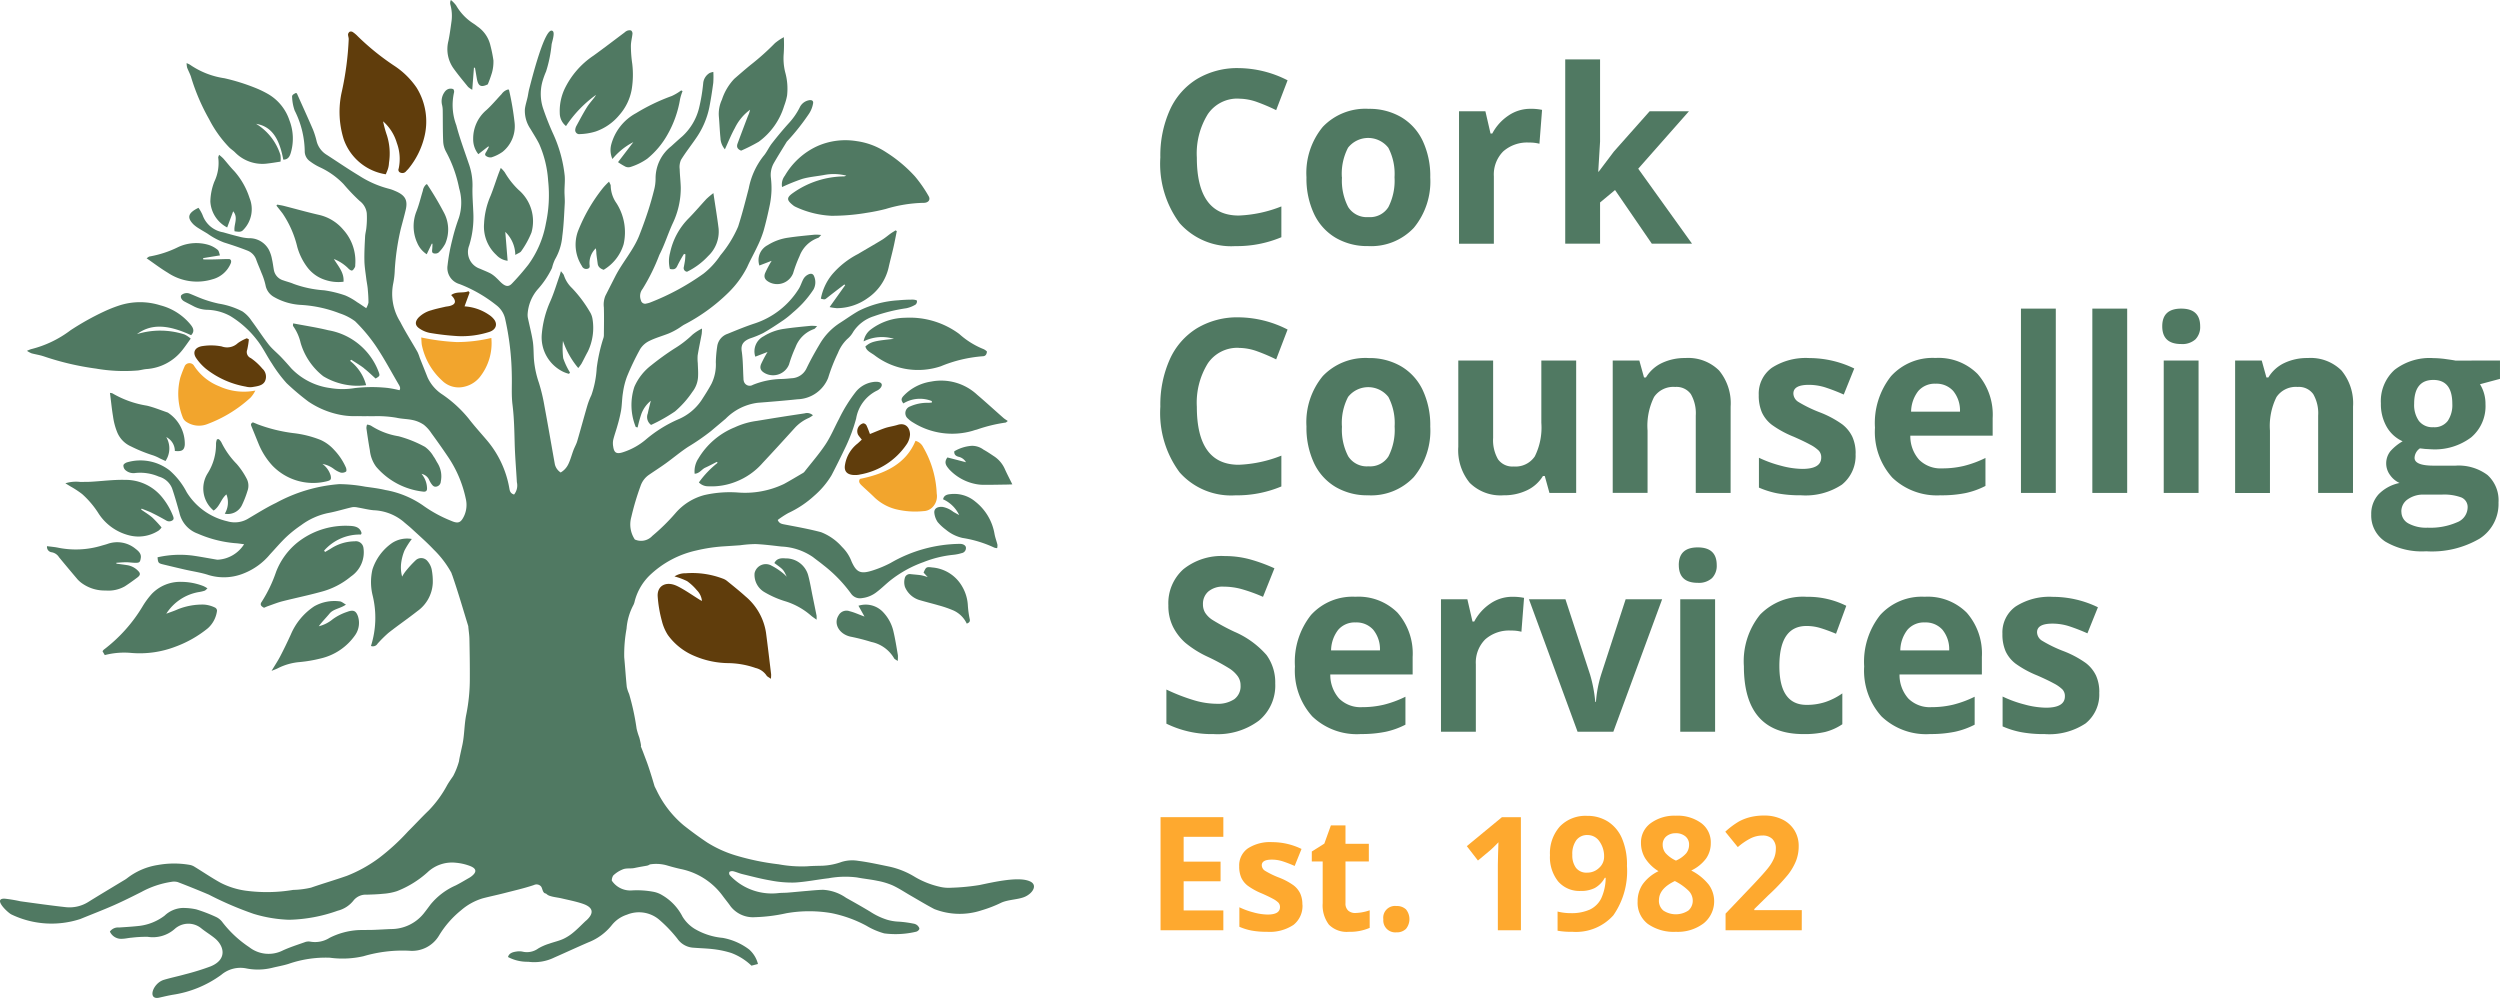 <?xml version="1.0" encoding="UTF-8"?>
<svg xmlns="http://www.w3.org/2000/svg" xmlns:xlink="http://www.w3.org/1999/xlink" width="233.001" height="93" viewBox="0 0 233.001 93">
  <defs>
    <clipPath id="clip-path">
      <rect id="Rectangle_3" data-name="Rectangle 3" width="233.001" height="93" fill="none"></rect>
    </clipPath>
  </defs>
  <g id="Vector_Smart_Object" data-name="Vector Smart Object" transform="matrix(1, 0, 0, 1, 0, 0)">
    <g id="Group_2" data-name="Group 2">
      <g id="Group_1" data-name="Group 1" clip-path="url(#clip-path)">
        <path id="Path_1" data-name="Path 1" d="M115.453,32.418a3.322,3.322,0,0,0-2.885,1.452,6.943,6.943,0,0,0-1.022,4.046q0,5.4,3.907,5.4a11.961,11.961,0,0,0,3.971-.85v2.871a10.682,10.682,0,0,1-4.279.828,6.411,6.411,0,0,1-5.2-2.136,9.272,9.272,0,0,1-1.8-6.133,10.332,10.332,0,0,1,.883-4.41,6.541,6.541,0,0,1,2.539-2.9,7.3,7.3,0,0,1,3.88-1.01,10.169,10.169,0,0,1,4.556,1.137l-1.065,2.782a17.325,17.325,0,0,0-1.756-.75,5.073,5.073,0,0,0-1.735-.32" fill="#507962"></path>
        <path id="Path_2" data-name="Path 2" d="M133.3,39.748a6.786,6.786,0,0,1-1.533,4.714,5.454,5.454,0,0,1-4.269,1.7,5.8,5.8,0,0,1-3.023-.778,5.111,5.111,0,0,1-2.012-2.235,7.749,7.749,0,0,1-.7-3.4,6.749,6.749,0,0,1,1.523-4.7,5.483,5.483,0,0,1,4.279-1.678,5.838,5.838,0,0,1,3.024.773,5.087,5.087,0,0,1,2.012,2.219,7.676,7.676,0,0,1,.7,3.389m-8.229,0a5.338,5.338,0,0,0,.58,2.771,2.051,2.051,0,0,0,1.89.938,2.019,2.019,0,0,0,1.868-.933,5.414,5.414,0,0,0,.57-2.777A5.255,5.255,0,0,0,129.4,37a2.389,2.389,0,0,0-3.758-.006,5.25,5.25,0,0,0-.575,2.754" fill="#507962"></path>
        <path id="Path_3" data-name="Path 3" d="M144.409,45.941l-.436-1.579h-.17a3.464,3.464,0,0,1-1.48,1.33,4.9,4.9,0,0,1-2.182.469A4.071,4.071,0,0,1,136.978,45a4.8,4.8,0,0,1-1.065-3.351V33.6h3.247v7.209a3.565,3.565,0,0,0,.458,2,1.641,1.641,0,0,0,1.458.668,2.166,2.166,0,0,0,1.97-.944,6.036,6.036,0,0,0,.607-3.13V33.6H146.9V45.941Z" fill="#507962"></path>
        <path id="Path_4" data-name="Path 4" d="M161.293,45.941h-3.247V38.732a3.564,3.564,0,0,0-.458-2,1.642,1.642,0,0,0-1.458-.668A2.165,2.165,0,0,0,154.16,37a6.032,6.032,0,0,0-.607,3.13v5.807h-3.247V33.6h2.48l.437,1.579h.181a3.474,3.474,0,0,1,1.5-1.352,4.94,4.94,0,0,1,2.166-.458,4.078,4.078,0,0,1,3.151,1.164,4.784,4.784,0,0,1,1.075,3.362Z" fill="#507962"></path>
        <path id="Path_5" data-name="Path 5" d="M172.939,42.276a3.449,3.449,0,0,1-1.272,2.892,6.117,6.117,0,0,1-3.806.993,11.54,11.54,0,0,1-2.214-.182,8.147,8.147,0,0,1-1.714-.535V42.662a11.049,11.049,0,0,0,2.039.74,7.989,7.989,0,0,0,2,.3q1.767,0,1.767-1.06a.9.9,0,0,0-.234-.646,3.4,3.4,0,0,0-.809-.563q-.575-.315-1.533-.734a9.521,9.521,0,0,1-2.017-1.1,3.082,3.082,0,0,1-.937-1.165,3.967,3.967,0,0,1-.293-1.617,2.968,2.968,0,0,1,1.23-2.545,5.826,5.826,0,0,1,3.487-.9,9.6,9.6,0,0,1,4.184.972l-.979,2.429a17.636,17.636,0,0,0-1.671-.651,5.079,5.079,0,0,0-1.586-.254q-1.437,0-1.437.806a.953.953,0,0,0,.463.784,12.405,12.405,0,0,0,2.028.983,9.334,9.334,0,0,1,2.044,1.093,3.211,3.211,0,0,1,.958,1.17,3.712,3.712,0,0,1,.309,1.579" fill="#507962"></path>
        <path id="Path_6" data-name="Path 6" d="M180.859,46.162a6.014,6.014,0,0,1-4.493-1.645,6.362,6.362,0,0,1-1.618-4.659,7.013,7.013,0,0,1,1.5-4.8,5.229,5.229,0,0,1,4.136-1.695,5.137,5.137,0,0,1,3.928,1.491,5.763,5.763,0,0,1,1.405,4.118v1.634h-7.675a3.309,3.309,0,0,0,.82,2.241,2.826,2.826,0,0,0,2.15.806,8.618,8.618,0,0,0,2.033-.232,9.917,9.917,0,0,0,2-.74V45.29a7.447,7.447,0,0,1-1.82.657,11.081,11.081,0,0,1-2.363.215m-.458-10.4a2.023,2.023,0,0,0-1.618.679,3.209,3.209,0,0,0-.671,1.926h4.556a2.872,2.872,0,0,0-.628-1.926,2.088,2.088,0,0,0-1.639-.679" fill="#507962"></path>
        <rect id="Rectangle_1" data-name="Rectangle 1" width="3.247" height="17.178" transform="translate(188.354 28.763)" fill="#507962"></rect>
        <rect id="Rectangle_2" data-name="Rectangle 2" width="3.247" height="17.178" transform="translate(195.007 28.763)" fill="#507962"></rect>
        <path id="Path_7" data-name="Path 7" d="M201.522,30.408q0-1.645,1.767-1.645t1.767,1.645a1.637,1.637,0,0,1-.442,1.22,1.814,1.814,0,0,1-1.325.436q-1.767,0-1.767-1.656m3.385,15.533H201.66V33.6h3.247Z" fill="#507962"></path>
        <path id="Path_8" data-name="Path 8" d="M219.3,45.941h-3.247V38.732a3.564,3.564,0,0,0-.458-2,1.642,1.642,0,0,0-1.458-.668,2.165,2.165,0,0,0-1.969.944,6.033,6.033,0,0,0-.607,3.13v5.807h-3.247V33.6h2.48l.437,1.579h.181a3.474,3.474,0,0,1,1.5-1.352,4.94,4.94,0,0,1,2.166-.458,4.078,4.078,0,0,1,3.151,1.164,4.784,4.784,0,0,1,1.075,3.362Z" fill="#507962"></path>
        <path id="Path_9" data-name="Path 9" d="M233,33.6V35.31l-1.863.5a3.46,3.46,0,0,1,.511,1.855,3.8,3.8,0,0,1-1.336,3.1,5.641,5.641,0,0,1-3.71,1.11l-.585-.033-.479-.055a1.129,1.129,0,0,0-.5.883q0,.729,1.789.729h2.022a4.5,4.5,0,0,1,2.986.872,3.172,3.172,0,0,1,1.027,2.561,3.835,3.835,0,0,1-1.74,3.356,8.807,8.807,0,0,1-5,1.192,6.724,6.724,0,0,1-3.806-.9A2.884,2.884,0,0,1,221,47.951a2.7,2.7,0,0,1,.671-1.866,3.769,3.769,0,0,1,1.969-1.071,2.184,2.184,0,0,1-.873-.723,1.829,1.829,0,0,1,.021-2.241,4.58,4.58,0,0,1,1.139-.922,3.234,3.234,0,0,1-1.485-1.347A4.216,4.216,0,0,1,221.9,37.6a3.922,3.922,0,0,1,1.267-3.124,5.343,5.343,0,0,1,3.619-1.1,8.947,8.947,0,0,1,1.187.094q.686.094.878.138Zm-9.187,14.087a1.227,1.227,0,0,0,.644,1.093,3.439,3.439,0,0,0,1.8.4,6.189,6.189,0,0,0,2.736-.5,1.51,1.51,0,0,0,.99-1.358.964.964,0,0,0-.585-.96,4.637,4.637,0,0,0-1.81-.265h-1.682a2.481,2.481,0,0,0-1.5.436,1.358,1.358,0,0,0-.6,1.154M225,37.64a2.58,2.58,0,0,0,.442,1.59,1.579,1.579,0,0,0,1.347.585,1.547,1.547,0,0,0,1.342-.585,2.65,2.65,0,0,0,.426-1.59q0-2.23-1.767-2.23Q225,35.41,225,37.64" fill="#507962"></path>
        <path id="Path_10" data-name="Path 10" d="M114.016,86.7h-5.853V76.16h5.853v1.831h-3.7v2.314h3.441v1.831h-3.441v2.718h3.7Z" fill="#fea92f"></path>
        <path id="Path_11" data-name="Path 11" d="M121.391,84.306a2.253,2.253,0,0,1-.831,1.889,4,4,0,0,1-2.485.649,7.529,7.529,0,0,1-1.446-.119,5.323,5.323,0,0,1-1.119-.35V84.558a7.2,7.2,0,0,0,1.331.483,5.206,5.206,0,0,0,1.3.195q1.154,0,1.154-.692a.59.59,0,0,0-.153-.422,2.213,2.213,0,0,0-.528-.368q-.376-.205-1-.479a6.222,6.222,0,0,1-1.317-.721,2.013,2.013,0,0,1-.612-.761,2.589,2.589,0,0,1-.191-1.056,1.938,1.938,0,0,1,.8-1.662,3.8,3.8,0,0,1,2.277-.587,6.269,6.269,0,0,1,2.732.634l-.64,1.586a11.506,11.506,0,0,0-1.091-.425,3.318,3.318,0,0,0-1.036-.166q-.939,0-.938.526a.622.622,0,0,0,.3.512,8.1,8.1,0,0,0,1.324.642,6.085,6.085,0,0,1,1.335.714,2.093,2.093,0,0,1,.625.764,2.42,2.42,0,0,1,.2,1.031" fill="#fea92f"></path>
        <path id="Path_12" data-name="Path 12" d="M126.32,85.092a4.444,4.444,0,0,0,1.335-.252v1.637a4.61,4.61,0,0,1-1.946.368,2.333,2.333,0,0,1-1.853-.667,2.976,2.976,0,0,1-.581-2V80.291H122.26v-.93l1.168-.735.612-1.7H125.4V78.64h2.176v1.651H125.4v3.886a.874.874,0,0,0,.254.692.977.977,0,0,0,.671.224" fill="#fea92f"></path>
        <path id="Path_13" data-name="Path 13" d="M128.926,85.669a1.094,1.094,0,0,1,1.223-1.226,1.207,1.207,0,0,1,.893.317,1.441,1.441,0,0,1,0,1.806,1.185,1.185,0,0,1-.89.328,1.115,1.115,0,0,1-1.223-1.226" fill="#fea92f"></path>
        <path id="Path_14" data-name="Path 14" d="M141.752,86.7H139.6V80.6l.021-1,.035-1.1q-.535.555-.744.728l-1.168.973-1.036-1.341,3.274-2.7h1.766Z" fill="#fea92f"></path>
        <path id="Path_15" data-name="Path 15" d="M151.63,80.658a7.2,7.2,0,0,1-1.265,4.65,4.675,4.675,0,0,1-3.83,1.535,6.945,6.945,0,0,1-1.369-.1V84.955a4.858,4.858,0,0,0,1.224.151,4.16,4.16,0,0,0,1.772-.328,2.27,2.27,0,0,0,1.064-1.031,4.679,4.679,0,0,0,.424-1.936h-.083a2.419,2.419,0,0,1-.931.952,2.85,2.85,0,0,1-1.321.274,2.623,2.623,0,0,1-2.092-.883,3.628,3.628,0,0,1-.765-2.454,3.745,3.745,0,0,1,.928-2.678,3.307,3.307,0,0,1,2.527-.984,3.54,3.54,0,0,1,1.971.548,3.487,3.487,0,0,1,1.3,1.59,6.215,6.215,0,0,1,.452,2.483m-3.677-2.833a1.253,1.253,0,0,0-1.043.476,2.17,2.17,0,0,0-.375,1.37,1.951,1.951,0,0,0,.341,1.211,1.219,1.219,0,0,0,1.036.447,1.566,1.566,0,0,0,1.119-.443,1.372,1.372,0,0,0,.466-1.02,2.379,2.379,0,0,0-.434-1.449,1.323,1.323,0,0,0-1.109-.591" fill="#fea92f"></path>
        <path id="Path_16" data-name="Path 16" d="M156.2,76.023a3.751,3.751,0,0,1,2.353.688,2.222,2.222,0,0,1,.893,1.856,2.49,2.49,0,0,1-.431,1.438,3.7,3.7,0,0,1-1.39,1.128,4.96,4.96,0,0,1,1.637,1.323,2.642,2.642,0,0,1-.483,3.6,3.987,3.987,0,0,1-2.579.789,4.19,4.19,0,0,1-2.621-.735,2.478,2.478,0,0,1-.952-2.083,2.836,2.836,0,0,1,.462-1.6,3.872,3.872,0,0,1,1.484-1.233,3.871,3.871,0,0,1-1.251-1.218,2.748,2.748,0,0,1-.382-1.42,2.206,2.206,0,0,1,.9-1.831,3.742,3.742,0,0,1,2.357-.7M154.612,83.9a1.185,1.185,0,0,0,.417.966,2.115,2.115,0,0,0,2.336-.011,1.206,1.206,0,0,0,.4-.941,1.31,1.31,0,0,0-.393-.9,5.044,5.044,0,0,0-1.276-.9q-1.481.706-1.481,1.788m1.571-6.243a1.306,1.306,0,0,0-.886.292.983.983,0,0,0-.337.782,1.225,1.225,0,0,0,.267.775,2.946,2.946,0,0,0,.97.7,2.718,2.718,0,0,0,.952-.677,1.261,1.261,0,0,0,.271-.8.967.967,0,0,0-.348-.786,1.347,1.347,0,0,0-.89-.288" fill="#fea92f"></path>
        <path id="Path_17" data-name="Path 17" d="M167.924,86.7h-7.1v-1.55l2.551-2.674q1.133-1.2,1.481-1.669a3.7,3.7,0,0,0,.5-.861,2.268,2.268,0,0,0,.153-.822,1.223,1.223,0,0,0-.337-.944,1.278,1.278,0,0,0-.9-.31,2.514,2.514,0,0,0-1.147.281,5.9,5.9,0,0,0-1.161.8l-1.168-1.435a7.613,7.613,0,0,1,1.244-.937,4.459,4.459,0,0,1,1.077-.422,5.338,5.338,0,0,1,1.307-.148,3.753,3.753,0,0,1,1.682.36,2.714,2.714,0,0,1,1.133,1.009,2.756,2.756,0,0,1,.4,1.485,3.752,3.752,0,0,1-.247,1.366,5.292,5.292,0,0,1-.765,1.308,19.055,19.055,0,0,1-1.825,1.91L163.5,84.724v.1h4.428Z" fill="#fea92f"></path>
        <path id="Path_18" data-name="Path 18" d="M71.9,24.312l-1.125.434a1.576,1.576,0,0,1,.776-1.9,4.856,4.856,0,0,1,1.948-.7c.81-.122,1.631-.194,2.449-.276a4.4,4.4,0,0,1,.591.031c-.152.145-.207.245-.289.269a2.857,2.857,0,0,0-1.732,1.7,12.44,12.44,0,0,0-.6,1.6,1.6,1.6,0,0,1-2.183.85c-.421-.211-.579-.465-.428-.864a10.7,10.7,0,0,1,.6-1.13" fill="#507962" fill-rule="evenodd"></path>
        <path id="Path_19" data-name="Path 19" d="M71.52,32.809l-1.125.433a1.576,1.576,0,0,1,.776-1.9,4.862,4.862,0,0,1,1.948-.7c.811-.121,1.632-.194,2.449-.276a4.469,4.469,0,0,1,.591.031c-.152.146-.206.245-.289.269a2.854,2.854,0,0,0-1.732,1.7,12.312,12.312,0,0,0-.6,1.6,1.6,1.6,0,0,1-2.185.849c-.42-.21-.578-.465-.427-.864a10.46,10.46,0,0,1,.6-1.129" fill="#507962" fill-rule="evenodd"></path>
        <path id="Path_20" data-name="Path 20" d="M35.958,16.244c.069-.174.157-.358.212-.549a2.209,2.209,0,0,0,.083-.517,5.648,5.648,0,0,0-.184-2.541,10.871,10.871,0,0,1-.366-1.328,4.258,4.258,0,0,1,1.282,2.017,4.272,4.272,0,0,1,.173,2.381.277.277,0,0,0,.19.391.433.433,0,0,0,.485-.119c.085-.1.185-.186.263-.286a7.459,7.459,0,0,0,1.438-2.865,5.968,5.968,0,0,0-.72-4.677,7.494,7.494,0,0,0-1.976-1.96,23.24,23.24,0,0,1-3.494-2.809,2.721,2.721,0,0,0-.476-.4.329.329,0,0,0-.267-.029.355.355,0,0,0-.163.244c-.007.154.068.31.062.462a28.206,28.206,0,0,1-.632,4.833,8.527,8.527,0,0,0,.175,4.516,4.959,4.959,0,0,0,3.918,3.237" fill="#603d0c"></path>
        <path id="Path_21" data-name="Path 21" d="M73.155,16.368a1.34,1.34,0,0,0-.266,1.066,17.869,17.869,0,0,1,1.882-.761c.646-.185,1.34-.24,2.011-.36a4.732,4.732,0,0,1,2.095.057,1,1,0,0,1-.2.07,8.376,8.376,0,0,0-4.736,1.52c-.679.47-.627.7.008,1.2a1.12,1.12,0,0,0,.2.119,8.847,8.847,0,0,0,3.343.833,19.592,19.592,0,0,0,3.306-.28,17.274,17.274,0,0,0,1.763-.359,13.027,13.027,0,0,1,3.49-.568c.454.017.705-.277.5-.622a12.377,12.377,0,0,0-1.269-1.833,13,13,0,0,0-2.69-2.256,6.6,6.6,0,0,0-2.739-1.039,6.469,6.469,0,0,0-3.706.477,6.757,6.757,0,0,0-2.994,2.737" fill="#507962"></path>
        <path id="Path_22" data-name="Path 22" d="M63.157,54.643c-1.015-.519-1.9-.1-1.863.905a11.776,11.776,0,0,0,.393,2.326,4.323,4.323,0,0,0,.562,1.314,5.8,5.8,0,0,0,2.478,1.95,8.241,8.241,0,0,0,3.216.666,8.036,8.036,0,0,1,2.476.452,1.7,1.7,0,0,1,1.021.7c.052.1.2.155.407.309a3.116,3.116,0,0,0,.023-.416c-.157-1.3-.309-2.6-.48-3.9a5.5,5.5,0,0,0-1.908-3.364c-.553-.5-1.147-.972-1.732-1.448a1.314,1.314,0,0,0-.409-.219,8.047,8.047,0,0,0-3.419-.49,1.861,1.861,0,0,0-1.059.295,6.369,6.369,0,0,1,1.175.44,4.8,4.8,0,0,1,.9.836,1.665,1.665,0,0,1,.485,1.009c-.09-.045-.143-.067-.192-.1-.689-.424-1.347-.9-2.073-1.266" fill="#603d0c"></path>
        <path id="Path_23" data-name="Path 23" d="M4.046,33.2a25.617,25.617,0,0,0,4.9,1.153,15.337,15.337,0,0,0,3.917.173c.26-.032.513-.105.774-.129a4.643,4.643,0,0,0,3.383-1.8c.253-.322.481-.658.756-1.038a2.6,2.6,0,0,0-.578-.386,7.355,7.355,0,0,0-4.431-.033c1.283-.956,2.829-.928,5.042.1.381-.372.168-.722-.047-.987a5.376,5.376,0,0,0-2.828-1.8,6.267,6.267,0,0,0-3.852.028,12.8,12.8,0,0,0-1.367.545,24.834,24.834,0,0,0-3.147,1.759,10.116,10.116,0,0,1-3.681,1.759,2.889,2.889,0,0,0-.374.156,2.452,2.452,0,0,0,.428.23c.365.1.75.152,1.1.271" fill="#507962"></path>
        <path id="Path_24" data-name="Path 24" d="M33.64,49.815a.437.437,0,0,0,.053-.115.245.245,0,0,0-.02-.1c-.184-.527-.7-.582-1.207-.594a7.2,7.2,0,0,0-4.835,1.629,6.568,6.568,0,0,0-1.894,2.647,12.934,12.934,0,0,1-1.341,2.8c-.194.263-.072.417.212.562.114-.048.236-.106.365-.152.446-.154.886-.333,1.346-.452,1.178-.3,2.377-.545,3.547-.867a7.2,7.2,0,0,0,2.846-1.447,2.724,2.724,0,0,0,1.16-2.675.708.708,0,0,0-.811-.6,4.153,4.153,0,0,0-2.194.657c-.185.119-.381.226-.572.338l-.09-.125a4.413,4.413,0,0,1,3.434-1.5" fill="#507962"></path>
        <path id="Path_25" data-name="Path 25" d="M52.751,11.751a11.157,11.157,0,0,1,2.8-2.91,2.383,2.383,0,0,1-.134.214c-.243.32-.52.624-.728.959-.341.554-.643,1.126-.952,1.694a.949.949,0,0,0-.127.4.376.376,0,0,0,.448.389,5.453,5.453,0,0,0,1.47-.246,4.951,4.951,0,0,0,2.186-1.521,4.888,4.888,0,0,0,1.168-2.437,8.608,8.608,0,0,0,.045-2.341A11.7,11.7,0,0,1,58.8,4.277c0-.379.111-.759.147-1.139a.356.356,0,0,0-.134-.3.6.6,0,0,0-.371.031.859.859,0,0,0-.238.161c-.962.719-1.912,1.45-2.888,2.154A7.784,7.784,0,0,0,52.6,8.332a4.868,4.868,0,0,0-.43,2.205,1.553,1.553,0,0,0,.585,1.214" fill="#507962"></path>
        <path id="Path_26" data-name="Path 26" d="M67.149,12.917a1.747,1.747,0,0,0,.411,1c.329-.714.583-1.365.926-1.978a4.641,4.641,0,0,1,1.42-1.712,2.6,2.6,0,0,1-.2.59q-.485,1.268-.956,2.538c-.1.266-.093.514.322.686a16.29,16.29,0,0,0,1.639-.828,6.429,6.429,0,0,0,2.37-3.339,5.5,5.5,0,0,0,.274-.962,5.694,5.694,0,0,0-.176-2.185,5.375,5.375,0,0,1-.137-1.715,13.146,13.146,0,0,0,.012-1.547,5.147,5.147,0,0,0-.833.561,23.053,23.053,0,0,1-2.271,2.029c-.515.421-1.014.855-1.513,1.289a5.078,5.078,0,0,0-1.152,1.943A3.126,3.126,0,0,0,67,10.878c.059.679.08,1.361.153,2.04" fill="#507962"></path>
        <path id="Path_27" data-name="Path 27" d="M18.539,55.18a3.491,3.491,0,0,0,.525-.123c.094-.034.159-.125.272-.218a2.206,2.206,0,0,0-.384-.218,5.752,5.752,0,0,0-2.047-.392,3.677,3.677,0,0,0-2.747,1.109,7.412,7.412,0,0,0-.875,1.187,14.243,14.243,0,0,1-3.616,4.029.842.842,0,0,0-.111.144c.069.119.14.237.21.357a7.22,7.22,0,0,1,2.483-.2,9.286,9.286,0,0,0,4.117-.59,10.562,10.562,0,0,0,3.008-1.713,2.641,2.641,0,0,0,.852-1.627.336.336,0,0,0-.174-.293,2.836,2.836,0,0,0-1.022-.284,6.155,6.155,0,0,0-2.46.439c-.319.149-.665.256-1.073.412a4.493,4.493,0,0,1,3.042-2.02" fill="#507962"></path>
        <path id="Path_28" data-name="Path 28" d="M84.386,29.615a5.424,5.424,0,0,0-3.252,1.113,1.724,1.724,0,0,0-.644,1.089,3.817,3.817,0,0,1,2.828-.234c-1.826.184-2.149.267-2.663.706.092.408.5.571.822.8a6.69,6.69,0,0,0,6.2,1.05,12.729,12.729,0,0,1,3.875-.933c.313,0,.4-.176.433-.441a1.078,1.078,0,0,0-.3-.219A7.609,7.609,0,0,1,89.4,31.123a7.75,7.75,0,0,0-5.017-1.508" fill="#507962"></path>
        <path id="Path_29" data-name="Path 29" d="M66.041,45.324a6.122,6.122,0,0,0,2.532-.425,6.359,6.359,0,0,0,2.516-1.765c1.017-1.083,2.014-2.18,3.009-3.278a3.867,3.867,0,0,1,1.309-.916,2.525,2.525,0,0,0,.358-.237.819.819,0,0,0-.779-.176c-.754.113-1.508.226-2.261.345-.734.116-1.467.238-2.2.357a7.12,7.12,0,0,0-2.053.6,6.989,6.989,0,0,0-3.38,2.9,2.172,2.172,0,0,0-.35,1.425c.469-.032.645-.413.992-.569.367-.166.718-.357,1.076-.537l.074.087a8.887,8.887,0,0,0-1.748,1.828,1.2,1.2,0,0,0,.906.36" fill="#507962"></path>
        <path id="Path_30" data-name="Path 30" d="M35.167,60.016A11.352,11.352,0,0,1,36.2,58.987c.877-.692,1.811-1.33,2.689-2.022a3.413,3.413,0,0,0,1.446-2.614,5.789,5.789,0,0,0-.106-1.3,1.75,1.75,0,0,0-.384-.753.751.751,0,0,0-1.1-.083,9.7,9.7,0,0,0-.966,1.059,3.832,3.832,0,0,0-.3.466,3.294,3.294,0,0,1-.094-1.229,4.594,4.594,0,0,1,.319-1.214,7.831,7.831,0,0,1,.678-1.065,2.564,2.564,0,0,0-1.876.4,4.812,4.812,0,0,0-1.791,2.433,5.2,5.2,0,0,0,.017,2.441,8.733,8.733,0,0,1-.158,4.7.509.509,0,0,0,.6-.191" fill="#507962"></path>
        <path id="Path_31" data-name="Path 31" d="M65.4,31.114a4.867,4.867,0,0,0,.027-.494,4.641,4.641,0,0,0-.884.568A9.625,9.625,0,0,1,62.834,32.5a25.348,25.348,0,0,0-2.13,1.54,5.065,5.065,0,0,0-1.58,2.011,5.438,5.438,0,0,0,.125,3.737c.006.016.067.021.178.052a12.117,12.117,0,0,1,.359-1.29,2.865,2.865,0,0,1,.871-1.2c-.113.468-.214.821-.281,1.179a.911.911,0,0,0,.305,1.074,15.485,15.485,0,0,0,2.227-1.257,8.934,8.934,0,0,0,1.619-1.82,2.478,2.478,0,0,0,.534-1.48c.02-.4-.016-.8-.027-1.2a3.963,3.963,0,0,1-.011-.729c.11-.672.255-1.34.379-2.01" fill="#507962"></path>
        <path id="Path_32" data-name="Path 32" d="M86.784,35.563A4.426,4.426,0,0,0,84.2,36.908c-.224.251-.228.4-.006.692a2.969,2.969,0,0,1,2.653-.22c0,.045,0,.092.005.137-.111.009-.222.026-.333.026a3.907,3.907,0,0,0-1.695.335.661.661,0,0,0-.2,1.139,2.447,2.447,0,0,0,.5.376,6.856,6.856,0,0,0,5.568.746,2.64,2.64,0,0,1,.345-.1,14.186,14.186,0,0,1,2.659-.651c.072,0,.143-.089.232-.149-.164-.115-.3-.192-.41-.29-.819-.719-1.62-1.455-2.453-2.164a4.921,4.921,0,0,0-4.279-1.223" fill="#507962"></path>
        <path id="Path_33" data-name="Path 33" d="M14.153,47.8c.455.221.9.461,1.336.71a.532.532,0,0,0,.564,0c.181-.107.131-.268.07-.425a6.446,6.446,0,0,0-1-1.722,4.377,4.377,0,0,0-3.468-1.639c-1.062-.028-2.129.116-3.2.176-.319.019-.641.009-.962.018a3.317,3.317,0,0,0-1.4.126c.193.119.332.2.467.286a8.956,8.956,0,0,1,1.1.72,8.569,8.569,0,0,1,1.466,1.711A4.781,4.781,0,0,0,12.056,49.9a3.466,3.466,0,0,0,2.74-.458,1.351,1.351,0,0,0,.261-.283,11.352,11.352,0,0,0-.846-.91c-.322-.28-.7-.508-1.059-.76.017-.027.033-.056.049-.083.319.129.647.243.953.392" fill="#507962"></path>
        <path id="Path_34" data-name="Path 34" d="M53.892,34.3a3.916,3.916,0,0,0,.3-.4c.206-.379.391-.767.6-1.146a5.111,5.111,0,0,0,.43-3.027,1.772,1.772,0,0,0-.264-.689,11.866,11.866,0,0,0-1.645-2.186,2.854,2.854,0,0,1-.752-1.181c-.03-.114-.144-.21-.28-.4-.062.209-.086.3-.12.4-.283.8-.522,1.612-.863,2.392a9.4,9.4,0,0,0-.812,3.2,3.563,3.563,0,0,0,2.031,3.4,2.828,2.828,0,0,0,.516.178l.091-.121a6.62,6.62,0,0,1-.633-1.336,7.767,7.767,0,0,1-.024-1.613A7.884,7.884,0,0,0,53.892,34.3" fill="#507962"></path>
        <path id="Path_35" data-name="Path 35" d="M27.685,22.933a5.658,5.658,0,0,0,.985,2.014A3.364,3.364,0,0,0,30.347,26.1a3.844,3.844,0,0,0,1.669.157c.072-.856-.5-1.454-.9-2.118a3.907,3.907,0,0,1,1.341.873c.087.1.267.226.354.2.116-.031.194-.193.267-.308a.444.444,0,0,0,.03-.205,4.366,4.366,0,0,0-1.117-3.293,4.157,4.157,0,0,0-2.222-1.37c-1.11-.252-2.2-.563-3.3-.843-.206-.053-.419-.083-.629-.123l-.078.094c.2.251.4.5.591.753a9.491,9.491,0,0,1,1.333,3.014" fill="#507962"></path>
        <path id="Path_36" data-name="Path 36" d="M31.761,44.049a.667.667,0,0,0,.485-.095c.07-.048.04-.25,0-.365a5.7,5.7,0,0,0-1.114-1.669,3.8,3.8,0,0,0-1.23-.908,9.748,9.748,0,0,0-2.6-.65,14.6,14.6,0,0,1-3.294-.818c-.154-.068-.311-.129-.438-.181-.238.118-.186.246-.128.387.218.525.427,1.053.644,1.579a6.776,6.776,0,0,0,1.292,2.056,5.27,5.27,0,0,0,5.083,1.47c.379-.093.422-.181.359-.529a2.083,2.083,0,0,0-.771-1.089,2.518,2.518,0,0,1,1.053.458,2.316,2.316,0,0,0,.659.354" fill="#507962"></path>
        <path id="Path_37" data-name="Path 37" d="M81.567,46.422a4.5,4.5,0,0,0,1.865,1.022,7.49,7.49,0,0,0,2.632.193,1.216,1.216,0,0,0,.84-.36,1.45,1.45,0,0,0,.4-1.273,9.376,9.376,0,0,0-1.264-4.331,1.113,1.113,0,0,0-.716-.586c-.886,2.136-2.814,3.067-5.172,3.546-.185.254-.013.451.182.636.408.386.835.756,1.23,1.153" fill="#f2a52d"></path>
        <path id="Path_38" data-name="Path 38" d="M32.24,56.347c-.231-.125-.4-.29-.579-.3a3.82,3.82,0,0,0-2.369.458A5.912,5.912,0,0,0,27.1,59.148c-.312.681-.638,1.358-.985,2.025-.218.42-.486.82-.806,1.354.285-.12.462-.176.616-.261a5.512,5.512,0,0,1,2-.561,12.705,12.705,0,0,0,1.956-.335,5.393,5.393,0,0,0,3.218-2.175,1.991,1.991,0,0,0,.258-1.77c-.184-.508-.433-.615-1-.4a4.912,4.912,0,0,0-1.346.686,3.241,3.241,0,0,1-1.3.657c.3-.42.677-.783,1-1.179.358-.444,1.012-.466,1.535-.844" fill="#507962"></path>
        <path id="Path_39" data-name="Path 39" d="M33.916,34.319c.387.3.729.639,1.09.96.39-.228.409-.26.3-.578a6.119,6.119,0,0,0-4.71-3.922c-1.06-.261-2.152-.424-3.273-.64,0,.082-.046.208.007.266a4.386,4.386,0,0,1,.689,1.555,6.137,6.137,0,0,0,2.115,3.109,6.18,6.18,0,0,0,3.99.831,4.255,4.255,0,0,0-1.5-2.27l.115-.1c.4.259.812.5,1.182.784" fill="#507962"></path>
        <path id="Path_40" data-name="Path 40" d="M39.992,44.72a3.033,3.033,0,0,0,.181.33c.121.158.239.363.509.3a.505.505,0,0,0,.4-.473,2.341,2.341,0,0,0-.309-1.727c-.128-.2-.218-.417-.362-.6a2.9,2.9,0,0,0-.8-.9,10.949,10.949,0,0,0-2.458-.99,6.706,6.706,0,0,1-2.578-.987,1.083,1.083,0,0,0-.365-.1,1.055,1.055,0,0,0-.062.336c.1.692.2,1.383.324,2.071a3.1,3.1,0,0,0,.591,1.527,6.733,6.733,0,0,0,4.366,2.311c.248.036.377-.064.371-.295a2.157,2.157,0,0,0-.516-1.361,1.01,1.01,0,0,1,.711.557" fill="#507962"></path>
        <path id="Path_41" data-name="Path 41" d="M16.3,42.03c.651.068.87-.068.922-.57A3.468,3.468,0,0,0,15.711,38.5a.3.3,0,0,0-.1-.059c-.638-.216-1.262-.477-1.919-.633a9.214,9.214,0,0,1-3.214-1.148.677.677,0,0,0-.23-.04c.1.75.166,1.475.287,2.192a6.085,6.085,0,0,0,.368,1.423,2.462,2.462,0,0,0,1.307,1.371,13.952,13.952,0,0,0,2.075.84,4.163,4.163,0,0,1,.64.29l.5.23a2.1,2.1,0,0,0,.071-2.23,1.451,1.451,0,0,1,.8,1.292" fill="#507962"></path>
        <path id="Path_42" data-name="Path 42" d="M12.555,52.453c.451.011.5-.042.565-.442.067-.384-.192-.639-.475-.852a2.682,2.682,0,0,0-2.634-.463c-.167.059-.344.1-.515.151a8.3,8.3,0,0,1-4.113.191c-.322-.063-.653-.088-1-.135a.5.5,0,0,0,.439.569,1.009,1.009,0,0,1,.681.465q.861,1.043,1.738,2.076a2.707,2.707,0,0,0,.375.332,3.621,3.621,0,0,0,2.228.69,3.085,3.085,0,0,0,1.79-.388c.4-.259.791-.541,1.172-.827.287-.216.3-.388.06-.62a1.783,1.783,0,0,0-.959-.518c-.351-.058-.707-.1-1.06-.151,0-.027,0-.053,0-.08.31-.018.619-.048.929-.048.261,0,.522.045.783.05" fill="#507962"></path>
        <path id="Path_43" data-name="Path 43" d="M48.026,23.762c.254-.156.47-.221.549-.349a8.369,8.369,0,0,0,.957-1.737,3.851,3.851,0,0,0-1.2-3.979,7.365,7.365,0,0,1-1.284-1.63,2.721,2.721,0,0,0-.376-.416c-.112.291-.19.484-.26.678-.227.632-.431,1.271-.681,1.9a7.3,7.3,0,0,0-.615,2.6,3.587,3.587,0,0,0,1.147,2.938,1.691,1.691,0,0,0,1.048.537c-.074-.921-.146-1.808-.218-2.693a3.042,3.042,0,0,1,.934,2.157" fill="#507962"></path>
        <path id="Path_44" data-name="Path 44" d="M77.973,28.723a4.967,4.967,0,0,0,2.892-.938,4.724,4.724,0,0,0,1.947-2.82c.14-.634.311-1.261.455-1.893.116-.509.211-1.021.315-1.532l-.113-.069c-.153.1-.311.189-.458.293-.264.189-.505.4-.785.575-.741.453-1.5.881-2.243,1.327a7.932,7.932,0,0,0-2.439,1.925,5.022,5.022,0,0,0-1.039,2.246c.381.1.371.087.589-.087.526-.417,1.063-.825,1.6-1.237l.079.065L77.319,28.62a4.354,4.354,0,0,0,.653.1" fill="#507962"></path>
        <path id="Path_45" data-name="Path 45" d="M55.582,23.641c.032.312.084.623.123.934.037.293.238.461.555.572a4.165,4.165,0,0,0,1.863-2.388,5.045,5.045,0,0,0-.659-3.81,2.908,2.908,0,0,1-.545-1.639c0-.1-.082-.209-.156-.381a6.342,6.342,0,0,0-.58.607,15.607,15.607,0,0,0-2.316,4.013,3.664,3.664,0,0,0,.366,3.244.435.435,0,0,0,.52.259c.271-.07.2-.263.19-.436a1.905,1.905,0,0,1,.587-1.472,2.672,2.672,0,0,1,.052.5" fill="#507962"></path>
        <path id="Path_46" data-name="Path 46" d="M56.948,13.554a2.046,2.046,0,0,0,.13,1.266,6.142,6.142,0,0,1,1.949-1.574L57.6,15.113a6.276,6.276,0,0,0,.7.423.68.68,0,0,0,.455.028,5.678,5.678,0,0,0,1.57-.772A7.82,7.82,0,0,0,62.2,12.564a9.931,9.931,0,0,0,1.185-3.338,4.861,4.861,0,0,1,.229-.731l-.124-.07a4.944,4.944,0,0,1-.876.521,18.348,18.348,0,0,0-3.332,1.6,4.7,4.7,0,0,0-2.336,3.008" fill="#507962"></path>
        <path id="Path_47" data-name="Path 47" d="M17.229,34.093a11.189,11.189,0,0,0-.418,1.081,5.989,5.989,0,0,0,.217,3.715.84.84,0,0,0,.328.42,2.118,2.118,0,0,0,1.935.229A12.291,12.291,0,0,0,23.36,37.05,2.965,2.965,0,0,0,23.8,36.4a5.5,5.5,0,0,1-3.374-.4,4.958,4.958,0,0,1-2.369-1.954.5.5,0,0,0-.83.047" fill="#f2a52d"></path>
        <path id="Path_48" data-name="Path 48" d="M42.58,31.882a20.4,20.4,0,0,1-3.321-.431c.025.323.023.52.057.711a6.163,6.163,0,0,0,1.879,3.3,2.186,2.186,0,0,0,2.035.59,2.607,2.607,0,0,0,1.463-.876,5.071,5.071,0,0,0,1.1-3.679,13.876,13.876,0,0,1-3.215.384" fill="#f2a52d"></path>
        <path id="Path_49" data-name="Path 49" d="M65.856,18.524c-.556.6-1.078,1.217-1.647,1.8a6.407,6.407,0,0,0-1.756,3.229,2.989,2.989,0,0,0-.019,1.511c.415.1.578-.024.7-.3a12.282,12.282,0,0,1,.614-1.1l.135.041c-.013.185-.016.371-.04.555-.027.207-.072.414-.108.62a.341.341,0,0,0,.3.445A6.665,6.665,0,0,0,66,23.864a3.124,3.124,0,0,0,.973-2.572c-.129-1.054-.306-2.1-.483-3.294a7.028,7.028,0,0,0-.63.526" fill="#507962"></path>
        <path id="Path_50" data-name="Path 50" d="M79.888,41.367A3.153,3.153,0,0,0,78.76,43.29c-.131.66.21,1,.982.983a1.794,1.794,0,0,0,.419-.051,6.628,6.628,0,0,0,4.3-2.757,1.808,1.808,0,0,0,.354-.98c-.017-.62-.41-1.122-1.157-.887-.376.12-.782.169-1.156.292-.475.161-.93.365-1.424.561-.1-.268-.2-.553-.331-.822a.389.389,0,0,0-.29-.177.76.76,0,0,0-.484,1.065c.094.151.216.287.347.458-.18.165-.3.285-.429.392" fill="#603d0c"></path>
        <path id="Path_51" data-name="Path 51" d="M75.583,57.37c.127.117.284.211.522.386a2.755,2.755,0,0,0,0-.373c-.116-.583-.237-1.168-.356-1.751-.135-.652-.24-1.312-.411-1.957A2.15,2.15,0,0,0,73.2,52.042c-.457-.045-.833.029-1.028.436.848.61.848.61,1.153,1.28a3.268,3.268,0,0,0-.364-.348,5.945,5.945,0,0,0-1.049-.687,1.07,1.07,0,0,0-1.586.7,1.865,1.865,0,0,0,.891,1.746,8.9,8.9,0,0,0,2.043.892,6.6,6.6,0,0,1,2.318,1.306" fill="#507962"></path>
        <path id="Path_52" data-name="Path 52" d="M23.191,31.627l-.185-.1a3.872,3.872,0,0,0-.843.453,1.451,1.451,0,0,1-1.5.308,5.139,5.139,0,0,0-1.735-.041c-.736.087-1.009.553-.662,1.1a4.8,4.8,0,0,0,.924,1.022,8.281,8.281,0,0,0,3.719,1.664,1.6,1.6,0,0,0,.6.043c.448-.078.961-.119,1.181-.534a1,1,0,0,0-.234-1.181,5.41,5.41,0,0,0-1.076-.984.612.612,0,0,1-.337-.794,7.817,7.817,0,0,0,.152-.955" fill="#603d0c"></path>
        <path id="Path_53" data-name="Path 53" d="M19.867,26.012A2.552,2.552,0,0,0,21.5,24.557c.1-.23.016-.415-.181-.414-.476,0-.951.028-1.429.036-.315.007-.631,0-.945,0-.006-.041-.01-.081-.015-.121.5-.083,1-.164,1.574-.257-.073-.186-.087-.407-.222-.52a2.514,2.514,0,0,0-.807-.446,4,4,0,0,0-2.87.194,9.765,9.765,0,0,1-2.649.872c-.095.011-.178.1-.292.171.685.471,1.3.944,1.971,1.345a4.9,4.9,0,0,0,4.23.593" fill="#507962"></path>
        <path id="Path_54" data-name="Path 54" d="M43.627,8.1a2.1,2.1,0,0,0,.387.268c.057-.739.108-1.4.16-2.084.078.048.1.053.1.065.056.317.108.633.163.95.128.738.384.872,1.024.563a10.7,10.7,0,0,0,.394-1.1,3.772,3.772,0,0,0,.132-1.139,12.38,12.38,0,0,0-.281-1.386,2.946,2.946,0,0,0-1.223-1.78,3.791,3.791,0,0,0-.349-.255A4.905,4.905,0,0,1,42.508.5a3,3,0,0,0-.484-.5.6.6,0,0,0-.05.429,3.89,3.89,0,0,1,.092,1.665c-.08.575-.156,1.152-.273,1.718a3.1,3.1,0,0,0,.446,2.522c.434.612.917,1.185,1.388,1.767" fill="#507962"></path>
        <path id="Path_55" data-name="Path 55" d="M22.52,47.139a9.186,9.186,0,0,0,.542-1.376,1.408,1.408,0,0,0-.087-1.178,6.973,6.973,0,0,0-.914-1.344A7.65,7.65,0,0,1,20.619,41.2a1.334,1.334,0,0,0-.231-.273l-.166.016a1.381,1.381,0,0,0-.089.378,5.036,5.036,0,0,1-.791,2.813,2.669,2.669,0,0,0,.569,3.452c.59-.392.664-1.064,1.191-1.508a2.034,2.034,0,0,1-.153,1.8,1.465,1.465,0,0,0,1.571-.739" fill="#507962"></path>
        <path id="Path_56" data-name="Path 56" d="M92.933,51.087a1.018,1.018,0,0,0,.03-.314c-.083-.341-.212-.673-.274-1.016a4.859,4.859,0,0,0-1.781-3,3.056,3.056,0,0,0-2.364-.7c-.311.03-.582.13-.647.478a3.059,3.059,0,0,1,1.5,1.47c-.186-.1-.375-.2-.555-.306a2.265,2.265,0,0,0-1-.455c-.525-.043-.836.19-.753.63a1.88,1.88,0,0,0,.3.78,4.537,4.537,0,0,0,.77.716,3.67,3.67,0,0,0,1.558.768,11.018,11.018,0,0,1,2.951.9,1.029,1.029,0,0,0,.266.05" fill="#507962"></path>
        <path id="Path_57" data-name="Path 57" d="M41.948,28.51c-.158.043-.33.052-.491.09-.423.1-.853.187-1.263.318a2.631,2.631,0,0,0-1.186.679c-.352.388-.344.744.106,1.034a2.575,2.575,0,0,0,.943.394,23.577,23.577,0,0,0,2.6.3,8.365,8.365,0,0,0,2.947-.39c.614-.2.8-.707.438-1.173a1.91,1.91,0,0,0-.467-.422,4.542,4.542,0,0,0-2.279-.787c.168-.461.32-.873.471-1.285l-.108-.129c-.493.219-1.1-.02-1.611.363a3.289,3.289,0,0,1,.22.256c.25.372.148.617-.319.749" fill="#603d0c"></path>
        <path id="Path_58" data-name="Path 58" d="M84.891,53.512a.484.484,0,0,0-.566.375,1.456,1.456,0,0,0,.017.814,2.13,2.13,0,0,0,1.445,1.251c.553.163,1.118.3,1.67.461a10.492,10.492,0,0,1,1.394.478,2.506,2.506,0,0,1,1.251,1.23c.246-.091.322-.205.278-.42a8.636,8.636,0,0,1-.174-1.248,3.878,3.878,0,0,0-.516-1.764,3.537,3.537,0,0,0-2.788-1.8c-.576-.071-.59-.051-.825.476.094.1.2.218.386.42a5.7,5.7,0,0,0-.622-.173c-.315-.045-.633-.067-.951-.1" fill="#507962"></path>
        <path id="Path_59" data-name="Path 59" d="M21.173,21.2l.559-1.508c.519.624.018,1.26.133,1.866.33.037.6.114.816-.139a2.754,2.754,0,0,0,.577-2.965,7,7,0,0,0-1.435-2.519c-.365-.371-.675-.783-1.019-1.171a4.231,4.231,0,0,0-.386-.336c-.049.155-.086.207-.078.253a4.038,4.038,0,0,1-.367,2.258,5.386,5.386,0,0,0-.368,1.845A2.909,2.909,0,0,0,21.173,21.2" fill="#507962"></path>
        <path id="Path_60" data-name="Path 60" d="M44.1,12.952a2.214,2.214,0,0,0,.481,1.417l.917-.716.077.024c-.082.154-.157.311-.25.461s-.192.3,0,.418a.69.69,0,0,0,.481.109,3.771,3.771,0,0,0,1.034-.513,3.062,3.062,0,0,0,1.12-2.724,26.588,26.588,0,0,0-.518-3.041c0-.013-.027-.022-.068-.053a1.057,1.057,0,0,0-.618.428c-.475.5-.908,1.028-1.42,1.494A3.474,3.474,0,0,0,44.1,12.952" fill="#507962"></path>
        <path id="Path_61" data-name="Path 61" d="M78.145,57.373c-.475.764.066,1.717,1.1,1.958a18.8,18.8,0,0,1,1.963.5,3.2,3.2,0,0,1,2.12,1.519c.033.077.156.122.337.255a2.954,2.954,0,0,0,.019-.537c-.127-.742-.241-1.487-.415-2.219a3.839,3.839,0,0,0-.92-1.75,2.227,2.227,0,0,0-2.34-.644c.17.3.338.607.563,1.009-.55-.2-.958-.394-1.393-.5a.836.836,0,0,0-1.036.416" fill="#507962"></path>
        <path id="Path_62" data-name="Path 62" d="M94.351,45.146c-.266-.54-.508-1-.714-1.463a2.746,2.746,0,0,0-1.043-1.19c-.3-.2-.6-.406-.926-.583a1.782,1.782,0,0,0-1.107-.359,3.665,3.665,0,0,0-1.62.51c-.029.265.1.429.39.509a1.053,1.053,0,0,1,.7.511L88.3,42.634c-.372.491-.081.812.171,1.115a4.584,4.584,0,0,0,2.442,1.359,3.943,3.943,0,0,0,.955.075c.6.005,1.2-.01,1.807-.019.207,0,.414-.011.674-.018" fill="#507962"></path>
        <path id="Path_63" data-name="Path 63" d="M96.015,82.154a1.745,1.745,0,0,0-.319-.112c-1.125-.293-3.264.207-4.4.442a19.945,19.945,0,0,1-2.641.253,3.545,3.545,0,0,1-1.016-.077,8.1,8.1,0,0,1-2.36-.924,7.651,7.651,0,0,0-2.4-.969c-.958-.194-1.913-.412-2.883-.535a3.373,3.373,0,0,0-1.545.095,5.986,5.986,0,0,1-1.811.36c-.479.01-.955.016-1.433.054a11.813,11.813,0,0,1-2.644-.189,23.122,23.122,0,0,1-3.987-.823,10.874,10.874,0,0,1-2.67-1.211c-.748-.5-1.477-1.035-2.177-1.588a9.677,9.677,0,0,1-2.542-3.286c-.062-.119-.121-.239-.18-.359-.231-.788-.528-1.756-.77-2.392s-.337-.913-.575-1.484c.207.511-.032-.532-.083-.687a6.375,6.375,0,0,1-.247-.809,22.635,22.635,0,0,0-.7-3.238,3.156,3.156,0,0,1-.216-.65c-.094-.923-.152-1.847-.238-2.77a13.321,13.321,0,0,1,.217-2.661,5.582,5.582,0,0,1,.648-2.225,1.465,1.465,0,0,0,.115-.351,5.172,5.172,0,0,1,1.36-2.363A9.132,9.132,0,0,1,64.92,51.3a15.136,15.136,0,0,1,2.552-.381c.5-.032,1.006-.064,1.509-.1a11.441,11.441,0,0,1,1.437-.112c.805.037,1.606.139,2.407.231a5.61,5.61,0,0,1,2.942.98c.326.258.669.5.988.763a12.978,12.978,0,0,1,2.561,2.642,1.013,1.013,0,0,0,1.024.421,2.7,2.7,0,0,0,1.395-.588c.452-.341.844-.745,1.29-1.094a10.844,10.844,0,0,1,3.047-1.674,10.328,10.328,0,0,1,2.788-.681,3.9,3.9,0,0,0,.764-.155.478.478,0,0,0,.4-.525c-.019-.2-.274-.352-.6-.338a13.119,13.119,0,0,0-6.426,1.783,10.39,10.39,0,0,1-1.575.665c-1.2.4-1.588.24-2.058-.807a3.711,3.711,0,0,0-.888-1.357A5.025,5.025,0,0,0,76.523,49.6c-1.1-.292-2.224-.494-3.344-.708-.287-.056-.555-.08-.694-.432a8.9,8.9,0,0,1,.98-.642A9.546,9.546,0,0,0,75.9,46.193a7.84,7.84,0,0,0,1.6-1.9c.473-.906.923-1.821,1.36-2.74a15.537,15.537,0,0,0,.932-2.541,3.552,3.552,0,0,1,1.929-2.6.962.962,0,0,0,.355-.275c.22-.291.094-.512-.3-.55a1.786,1.786,0,0,0-.422.02,2.529,2.529,0,0,0-1.582.9,13.983,13.983,0,0,0-1.573,2.531c-.423.791-.76,1.623-1.258,2.375-.589.89-1.311,1.715-1.977,2.567a.481.481,0,0,1-.132.106c-.583.341-1.16.689-1.754,1.015a8.412,8.412,0,0,1-4.319.8,10.635,10.635,0,0,0-3.1.237,5.347,5.347,0,0,0-2.706,1.69,18.687,18.687,0,0,1-2.154,2.116,1.422,1.422,0,0,1-1.634.336,2.541,2.541,0,0,1-.327-2.091,24.424,24.424,0,0,1,.86-2.89,2.058,2.058,0,0,1,.772-1.036c.519-.358,1.057-.7,1.567-1.067.71-.511,1.371-1.075,2.106-1.556a20.72,20.72,0,0,0,2.115-1.459c.459-.388.922-.772,1.379-1.161a5.092,5.092,0,0,1,2.977-1.48c1.243-.095,2.486-.2,3.724-.328a3.173,3.173,0,0,0,2.846-1.992,16.174,16.174,0,0,1,.913-2.323,3.7,3.7,0,0,1,.869-1.3,2.4,2.4,0,0,0,.561-.679,3.573,3.573,0,0,1,1.922-1.446,15.915,15.915,0,0,1,3.022-.744,2.739,2.739,0,0,0,.864-.344.4.4,0,0,0,.122-.358c-.005-.047-.232-.1-.358-.1a13.824,13.824,0,0,0-1.39.063,9.475,9.475,0,0,0-3.676.984c-.59.334-1.134.729-1.7,1.091a5.807,5.807,0,0,0-1.9,1.947c-.452.759-.886,1.531-1.265,2.32a1.6,1.6,0,0,1-1.406.922c-.32.033-.643.064-.965.07a7.443,7.443,0,0,0-2.634.548.565.565,0,0,1-.849-.389.71.71,0,0,1-.023-.208c-.049-.853-.038-1.711-.164-2.556-.094-.628.2-.955.8-1.185a8.805,8.805,0,0,0,1.2-.491c.657-.374,1.282-.789,1.9-1.209a8.819,8.819,0,0,0,.88-.713,10.219,10.219,0,0,0,.9-.85,9.516,9.516,0,0,0,1.013-1.293,1.4,1.4,0,0,0,.072-1.182c-.087-.263-.265-.347-.549-.219a1.038,1.038,0,0,0-.444.393c-.19.325-.279.7-.49,1.009a7.656,7.656,0,0,1-4.055,3.162c-.867.282-1.705.632-2.545.974a1.436,1.436,0,0,0-.966,1.186,11.333,11.333,0,0,0-.128,1.459,4.074,4.074,0,0,1-.4,2c-.276.521-.6,1.024-.924,1.526a4.9,4.9,0,0,1-2.211,1.811,12.163,12.163,0,0,0-3.023,1.9,6.208,6.208,0,0,1-2.021,1.127c-.662.232-.9.1-.984-.5a1.676,1.676,0,0,1,0-.624c.108-.444.269-.877.39-1.32a13.74,13.74,0,0,0,.344-1.428c.087-.535.08-1.082.169-1.616a7.042,7.042,0,0,1,.379-1.533,24.1,24.1,0,0,1,1.228-2.563,2.075,2.075,0,0,1,.864-.768c.571-.284,1.214-.458,1.817-.7a6.023,6.023,0,0,0,.774-.395c.218-.124.412-.28.628-.407A17.068,17.068,0,0,0,67.9,27.259a9.089,9.089,0,0,0,1.739-2.371c.288-.651.648-1.278.948-1.925a9.953,9.953,0,0,0,.573-1.43c.231-.812.419-1.635.591-2.459a8.378,8.378,0,0,0,.153-1.349,8.5,8.5,0,0,0-.056-1.151,2.233,2.233,0,0,1,.25-1.331c.39-.687.817-1.357,1.228-2.034a.289.289,0,0,1,.037-.041,20.652,20.652,0,0,0,2.046-2.583,2.522,2.522,0,0,0,.368-.932c.059-.274-.137-.379-.45-.294a1.188,1.188,0,0,0-.8.67,6.347,6.347,0,0,1-1.03,1.475c-.547.606-1.065,1.231-1.561,1.868-.292.376-.472.821-.785,1.18a6.989,6.989,0,0,0-1.366,3c-.31,1.193-.613,2.39-.991,3.566a10.732,10.732,0,0,1-1.648,2.671A7.261,7.261,0,0,1,65.573,25.5a22.509,22.509,0,0,1-4.91,2.667,1.8,1.8,0,0,1-.4.118.4.4,0,0,1-.53-.3,1.071,1.071,0,0,1,.156-1.058,18.445,18.445,0,0,0,1.563-3.17c.486-.936.791-1.941,1.228-2.9a7.643,7.643,0,0,0,.768-3.367c-.013-.576-.087-1.15-.1-1.725a1.631,1.631,0,0,1,.123-.866c.423-.692.942-1.342,1.4-2.018a7.749,7.749,0,0,0,1.239-2.878c.146-.758.265-1.52.367-2.284a8.184,8.184,0,0,0,.006-1.017,1.85,1.85,0,0,0-.342.1,1.235,1.235,0,0,0-.6.932,16.268,16.268,0,0,1-.4,2.38,5.309,5.309,0,0,1-1.54,2.584c-.358.308-.705.625-1.053.942A3.8,3.8,0,0,0,61.1,16.61a4.156,4.156,0,0,1-.138,1.09c-.17.681-.363,1.36-.583,2.03q-.372,1.131-.812,2.244c-.538,1.347-1.561,2.483-2.222,3.778q-.464.91-.925,1.82a2.158,2.158,0,0,0-.139,1.081c.026.871.008,1.744,0,2.616a.975.975,0,0,1-.067.308,15.71,15.71,0,0,0-.6,2.723,9.172,9.172,0,0,1-.495,2.525,6.684,6.684,0,0,0-.384.992c-.321,1.1-.616,2.2-.938,3.3-.083.284-.243.553-.349.834-.156.413-.263.84-.449,1.242a1.79,1.79,0,0,1-.743.843,1.253,1.253,0,0,1-.544-.769c-.325-1.808-.632-3.618-.969-5.423a16.681,16.681,0,0,0-.511-2.15,9.022,9.022,0,0,1-.473-2.258c-.033-.54-.02-1.085-.1-1.618-.118-.742-.31-1.473-.464-2.211a1.542,1.542,0,0,1-.021-.313,3.906,3.906,0,0,1,.944-2.332,8.34,8.34,0,0,0,1.33-1.986,3.925,3.925,0,0,1,.279-.8,5.142,5.142,0,0,0,.679-2.163c.134-1,.171-2.016.228-3.026.022-.382-.024-.766-.024-1.15,0-.489.063-.98.02-1.464a12.518,12.518,0,0,0-1.1-3.954,25.3,25.3,0,0,1-.933-2.378,4.35,4.35,0,0,1-.058-2.383,7.567,7.567,0,0,1,.356-1,12.12,12.12,0,0,0,.515-2.515c.039-.245.325-1.054.112-1.241-.71-.621-2.026,4.741-2.193,5.364-.068.255-.1.515-.153.772-.083.376-.209.748-.256,1.127a2.979,2.979,0,0,0,.524,1.856c.272.465.573.921.811,1.4a10.076,10.076,0,0,1,.832,3.424,12.485,12.485,0,0,1-.207,3.963,9.341,9.341,0,0,1-1.632,3.851,22.81,22.81,0,0,1-1.524,1.758c-.281.3-.535.305-.877.041-.209-.161-.373-.366-.569-.542a2.816,2.816,0,0,0-.53-.415c-.321-.172-.671-.3-1.009-.453a1.646,1.646,0,0,1-1.012-2.164,8.871,8.871,0,0,0,.382-3.161c-.03-.786-.1-1.572-.071-2.355a5.949,5.949,0,0,0-.365-2.161c-.395-1.174-.834-2.34-1.142-3.529a5.335,5.335,0,0,1-.216-3.058c.032-.1-.015-.29-.09-.32a.687.687,0,0,0-.451,0,.757.757,0,0,0-.343.286,1.456,1.456,0,0,0-.239,1.161,2.212,2.212,0,0,1,.07.514c.015.959,0,1.919.041,2.878a2.239,2.239,0,0,0,.271,1.007,12.011,12.011,0,0,1,1.218,3.4,4.692,4.692,0,0,1-.021,2.749,18.4,18.4,0,0,0-.624,2.075,17.386,17.386,0,0,0-.436,2.376,1.561,1.561,0,0,0,1.121,1.731,13.022,13.022,0,0,1,3.42,1.961,2.218,2.218,0,0,1,.809,1.195,25.447,25.447,0,0,1,.639,5.36c.024.909-.046,1.826.066,2.726.145,1.171.169,2.337.2,3.509.029,1.239.137,2.477.207,3.713a1.345,1.345,0,0,1-.261,1.149c-.341-.1-.4-.327-.441-.577a9.384,9.384,0,0,0-2.148-4.544c-.561-.659-1.147-1.305-1.67-1.987a11.539,11.539,0,0,0-2.4-2.2,3.767,3.767,0,0,1-1.4-1.6c-.241-.609-.488-1.217-.73-1.826a4.107,4.107,0,0,0-.208-.545c-.533-.939-1.123-1.854-1.609-2.81a4.914,4.914,0,0,1-.664-3.551,7.571,7.571,0,0,0,.151-1.3,22.561,22.561,0,0,1,.566-3.842c.15-.576.312-1.151.449-1.73.222-.942-.047-1.4-1.031-1.8a3.338,3.338,0,0,0-.5-.178,9.436,9.436,0,0,1-2.8-1.222c-1.027-.618-2.009-1.29-3.011-1.939a2.1,2.1,0,0,1-.947-1.24,7.782,7.782,0,0,0-.345-1.112c-.485-1.129-1-2.249-1.5-3.371-.011-.025-.066-.034-.1-.05-.275.132-.373.211-.348.4a4.25,4.25,0,0,0,.236,1.234,8.675,8.675,0,0,1,.94,3.867,1.141,1.141,0,0,0,.5.874,5.091,5.091,0,0,0,.941.562,7.31,7.31,0,0,1,2.179,1.557,17.722,17.722,0,0,0,1.5,1.57,1.668,1.668,0,0,1,.661,1.136,8.117,8.117,0,0,1-.03,1.3c-.021.3-.112.589-.126.884-.038.75-.081,1.5-.064,2.253.011.555.106,1.11.173,1.665.038.312.108.623.136.936.039.433.071.868.069,1.3a1.773,1.773,0,0,1-.209.519c-.342-.227-.587-.4-.846-.558a5.84,5.84,0,0,0-1.1-.626,10.4,10.4,0,0,0-1.972-.482,10.31,10.31,0,0,1-2.852-.6c-.3-.133-.642-.209-.957-.326a1.238,1.238,0,0,1-.874-.935c-.064-.342-.1-.69-.18-1.029a3.123,3.123,0,0,0-.3-.9A2.059,2.059,0,0,0,23.181,22.2a4.288,4.288,0,0,1-.943-.159c-.485-.117-.964-.255-1.443-.391a2.452,2.452,0,0,1-1.912-1.6,3.527,3.527,0,0,0-.385-.682c-.984.477-1.1.91-.458,1.556a3.191,3.191,0,0,0,.553.4c.242.156.5.3.743.449a6.851,6.851,0,0,0,1.532.823c.734.23,1.464.474,2.174.753a1.4,1.4,0,0,1,.838.853c.145.413.333.815.487,1.225a6.213,6.213,0,0,1,.379,1.148,1.583,1.583,0,0,0,.757,1.085,5.647,5.647,0,0,0,2.605.761,11.811,11.811,0,0,1,3.545.781,5.114,5.114,0,0,1,1.438.735,15.25,15.25,0,0,1,1.946,2.325c.768,1.144,1.407,2.353,2.1,3.534.107.182.231.367.092.572a10.132,10.132,0,0,0-1.082-.21,13.793,13.793,0,0,0-3.078.01,6.883,6.883,0,0,1-2.282,0,6.138,6.138,0,0,1-3.634-1.83c-.315-.363-.635-.723-.97-1.073-.373-.388-.812-.735-1.137-1.149-.566-.721-1.05-1.489-1.6-2.22a3.124,3.124,0,0,0-.85-.871A7.284,7.284,0,0,0,20.4,28.3a10.8,10.8,0,0,1-1.373-.388c-.466-.162-.911-.372-1.368-.552a.754.754,0,0,0-.763.153c-.107.163.014.432.276.576s.554.285.829.431a2.942,2.942,0,0,0,1.245.352,4.719,4.719,0,0,1,2.22.584,9.136,9.136,0,0,1,2.467,2.21c.547.683.913,1.474,1.4,2.2a12.753,12.753,0,0,0,1.379,1.846,22.825,22.825,0,0,0,2.036,1.719,8.067,8.067,0,0,0,3.034,1.243,6.649,6.649,0,0,0,1.5.106c.5.016,1,0,1.5.012a10.465,10.465,0,0,1,2.167.141c.5.116,1.04.107,1.54.221a2.91,2.91,0,0,1,1.008.433,3.356,3.356,0,0,1,.705.781c.518.709,1.025,1.424,1.513,2.148a10.981,10.981,0,0,1,1.695,3.96,2.469,2.469,0,0,1-.171,1.645c-.293.593-.529.713-1.2.416a12.274,12.274,0,0,1-2.646-1.451,8.841,8.841,0,0,0-3.473-1.416c-.619-.148-1.262-.225-1.9-.314a13.852,13.852,0,0,0-2.4-.235,14.64,14.64,0,0,0-5.9,1.752c-.88.421-1.7.942-2.535,1.43a2.418,2.418,0,0,1-1.988.282,6.019,6.019,0,0,1-3.8-2.715,6.891,6.891,0,0,0-1.584-2.024,4.443,4.443,0,0,0-3.94-.765c-.148.035-.353.169-.37.276a.577.577,0,0,0,.184.456,1.136,1.136,0,0,0,.945.268,4.383,4.383,0,0,1,2.177.341,1.849,1.849,0,0,1,1.228,1.089c.258.752.469,1.515.685,2.277a2.676,2.676,0,0,0,1.707,1.946,11.07,11.07,0,0,0,3.458.889c.288.014.574.064.863.1a3.109,3.109,0,0,1-2.471,1.443,1.682,1.682,0,0,1-.179-.026c-.71-.12-1.418-.255-2.131-.357a9.389,9.389,0,0,0-3.285.157c.041.511.076.557.513.663.677.163,1.355.327,2.035.482.741.17,1.51.274,2.221.513a4.915,4.915,0,0,0,3.289-.168,6.058,6.058,0,0,0,2.421-1.764c.506-.54.981-1.107,1.521-1.621a11.106,11.106,0,0,1,1.376-1.094,6.38,6.38,0,0,1,2.494-1.131c.766-.139,1.508-.376,2.266-.549a1.459,1.459,0,0,1,.53.029c.492.081.978.211,1.473.255A4.632,4.632,0,0,1,37.6,48.615c.254.226.526.434.774.663.687.638,1.4,1.256,2.035,1.93A9.209,9.209,0,0,1,42.077,53.4a1.192,1.192,0,0,0,.079.224c.579,1.677.989,3.13,1.487,4.732.028.4.1.8.107,1.2.026,1.24.045,2.478.038,3.718a16.832,16.832,0,0,1-.327,3.3c-.194.931-.166,1.889-.361,2.821-.08.383-.342,1.511-.309,1.512a6.862,6.862,0,0,1-.556,1.419c-.187.272-.378.54-.544.822a10.471,10.471,0,0,1-1.734,2.387c-.663.636-1.278,1.309-1.928,1.953a20.274,20.274,0,0,1-2.7,2.474,12.908,12.908,0,0,1-3,1.666c-1.1.388-2.233.716-3.338,1.1a8.2,8.2,0,0,1-1.669.212,14.853,14.853,0,0,1-4.386.077,7.321,7.321,0,0,1-2.379-.743c-.848-.469-1.641-1.012-2.464-1.514a1.233,1.233,0,0,0-.436-.157,8.493,8.493,0,0,0-2.944.014,6.22,6.22,0,0,0-2.885,1.247,2.95,2.95,0,0,1-.34.218c-1.091.662-2.189,1.315-3.27,1.988a3.289,3.289,0,0,1-2.12.474C4.7,84.39,3.3,84.191,1.906,84a13.94,13.94,0,0,0-1.476-.245c-1.127-.035.28,1.3.637,1.474a8.62,8.62,0,0,0,6.416.424c1.036-.424,2.086-.827,3.108-1.275.881-.389,1.739-.819,2.592-1.249a8.479,8.479,0,0,1,2.79-.94,1.333,1.333,0,0,1,.593.021q1.465.562,2.9,1.171a31.523,31.523,0,0,0,4.165,1.788,12.7,12.7,0,0,0,3.31.554,14.381,14.381,0,0,0,4.537-.846,2.7,2.7,0,0,0,1.471-.952,1.461,1.461,0,0,1,1.245-.54c.5-.018,1.01-.031,1.509-.085A5.272,5.272,0,0,0,37,83.054,9.286,9.286,0,0,0,39.842,81.3a3.323,3.323,0,0,1,2.657-.891,4.9,4.9,0,0,1,1.332.311c.588.236.611.553.143.928a1.66,1.66,0,0,1-.237.163c-.421.24-.834.493-1.27.713a6.286,6.286,0,0,0-2.345,1.78c-.207.28-.415.559-.632.833a3.9,3.9,0,0,1-3.069,1.451c-.543.023-1.085.058-1.628.077-.482.016-.965,0-1.446.023a6.8,6.8,0,0,0-2.621.714,2.532,2.532,0,0,1-1.824.356.978.978,0,0,0-.526.066c-.69.245-1.4.469-2.051.775a2.934,2.934,0,0,1-3.1-.324,10.452,10.452,0,0,1-2.468-2.289,1.561,1.561,0,0,0-.589-.508,14.138,14.138,0,0,0-1.875-.724,5.644,5.644,0,0,0-1.316-.131,2.591,2.591,0,0,0-1.635.715,4.845,4.845,0,0,1-2.319.951c-.64.074-1.286.112-1.929.154a.94.94,0,0,0-.852.381,1.156,1.156,0,0,0,1.192.668c.281-.008.557-.082.837-.1a11.353,11.353,0,0,1,1.491-.08,3.075,3.075,0,0,0,2.52-.732,1.9,1.9,0,0,1,2.453-.08c.411.335.883.615,1.291.95.866.714,1.174,1.97-.385,2.613a22.928,22.928,0,0,1-2.389.742c-.65.184-1.321.319-1.968.513-1.061.317-1.563,1.914-.443,1.663.821-.186.821-.186,1.236-.264a10.251,10.251,0,0,0,4.545-1.862,2.763,2.763,0,0,1,2.325-.6,5.555,5.555,0,0,0,2.442-.059c.5-.122,1.019-.211,1.508-.364a10.564,10.564,0,0,1,3.842-.573,8.786,8.786,0,0,0,3.125-.136,12.908,12.908,0,0,1,4.282-.513,2.926,2.926,0,0,0,2.761-1.4,9.033,9.033,0,0,1,2.066-2.372A5.487,5.487,0,0,1,45,83.722c.654-.171,1.321-.308,1.977-.477.909-.234,1.829-.444,2.712-.735.052-.018.1-.037.15-.056a.557.557,0,0,1,.578.155c.158.181.137.65.474.671a.845.845,0,0,0,.392.229c.339.109.709.138,1.06.22.66.157,1.333.285,1.967.5.973.332,1.079.854.37,1.524-.041.038-.09.072-.13.111-.354.335-.689.687-1.066,1a4.3,4.3,0,0,1-.951.628c-.426.2-.905.3-1.351.46a4.839,4.839,0,0,0-1.017.445,1.782,1.782,0,0,1-1.468.295,1.543,1.543,0,0,0-.542-.011c-.366.05-.708.147-.809.514a3.871,3.871,0,0,0,1.884.442,4.262,4.262,0,0,0,2.44-.4c1.06-.466,2.109-.953,3.174-1.413a5.2,5.2,0,0,0,2.185-1.613,2.966,2.966,0,0,1,1.406-.963,2.92,2.92,0,0,1,2.956.428,12.67,12.67,0,0,1,1.741,1.81,1.944,1.944,0,0,0,1.464.838c.663.054,1.333.066,1.991.151a8.942,8.942,0,0,1,1.571.343A5.516,5.516,0,0,1,70.036,90c.186-.046.351-.09.607-.155a2.667,2.667,0,0,0-.828-1.357,5.781,5.781,0,0,0-2.461-1.078,6.227,6.227,0,0,1-2.621-.847,3.432,3.432,0,0,1-1.123-1.131,4.875,4.875,0,0,0-1.891-2,2.4,2.4,0,0,0-.819-.316,8.277,8.277,0,0,0-1.985-.13,2.074,2.074,0,0,1-1.894-.91.866.866,0,0,1,.132-.476A2.659,2.659,0,0,1,58,81.045c.373-.171.75-.063,1.143-.149.373-.08.718-.138,1.1-.205a.727.727,0,0,0,.323-.127,3.667,3.667,0,0,1,1.532.074c.44.13.883.253,1.333.351a6.431,6.431,0,0,1,3.94,2.528c.238.324.5.634.729.965a2.646,2.646,0,0,0,2.259,1,15.6,15.6,0,0,0,2.925-.367,12.323,12.323,0,0,1,4.193-.014,11.766,11.766,0,0,1,3.269,1.176,6.7,6.7,0,0,0,1.667.716,8.264,8.264,0,0,0,2.938-.149.468.468,0,0,0,.331-.256c.024-.1-.089-.256-.19-.349a.746.746,0,0,0-.372-.159,10.2,10.2,0,0,0-1.37-.183,4.342,4.342,0,0,1-1.112-.19,6.358,6.358,0,0,1-1.524-.732c-.742-.448-1.5-.876-2.261-1.3a4.129,4.129,0,0,0-2.145-.745c-.484.011-.968.058-1.45.1-.622.051-1.244.114-1.865.165-.3.022-.606.011-.9.048a5.352,5.352,0,0,1-3.567-.894,5.484,5.484,0,0,1-.9-.771.3.3,0,0,1-.038-.324.5.5,0,0,1,.371-.048c.289.072.561.2.851.266.853.206,1.7.434,2.57.582a10.459,10.459,0,0,0,2.272.2c1.061-.058,2.109-.279,3.167-.4a8.673,8.673,0,0,1,2.647-.077c.63.122,1.275.181,1.9.314a6.608,6.608,0,0,1,1.418.423c.585.269,1.115.626,1.671.947.739.425,1.464.868,2.224,1.264a6.485,6.485,0,0,0,4.405.117,11.7,11.7,0,0,0,1.849-.718c.683-.3,1.619-.276,2.226-.562.7-.327,1.157-1.064.465-1.405" fill="#507962"></path>
        <path id="Path_64" data-name="Path 64" d="M118.853,63.714a4.236,4.236,0,0,1-1.517,3.444,6.424,6.424,0,0,1-4.221,1.259,9.612,9.612,0,0,1-4.407-.972v-3.18a17.716,17.716,0,0,0,2.667,1.027,7.626,7.626,0,0,0,2,.3,2.762,2.762,0,0,0,1.666-.43,1.493,1.493,0,0,0,.58-1.281,1.451,1.451,0,0,0-.256-.845,2.9,2.9,0,0,0-.75-.712,19.161,19.161,0,0,0-2.017-1.093,9.5,9.5,0,0,1-2.14-1.336,4.987,4.987,0,0,1-1.139-1.49,4.385,4.385,0,0,1-.426-1.987,4.243,4.243,0,0,1,1.4-3.367,5.679,5.679,0,0,1,3.87-1.225,8.832,8.832,0,0,1,2.315.3,15.587,15.587,0,0,1,2.3.839l-1.065,2.661a15.22,15.22,0,0,0-2.06-.74,6.406,6.406,0,0,0-1.6-.21,2.071,2.071,0,0,0-1.437.453,1.518,1.518,0,0,0-.5,1.181,1.5,1.5,0,0,0,.2.789,2.262,2.262,0,0,0,.644.651,19.575,19.575,0,0,0,2.092,1.132,8.344,8.344,0,0,1,2.991,2.169,4.342,4.342,0,0,1,.809,2.666" fill="#507962"></path>
        <path id="Path_65" data-name="Path 65" d="M126.8,68.417a6.014,6.014,0,0,1-4.492-1.645,6.362,6.362,0,0,1-1.618-4.659,7.015,7.015,0,0,1,1.5-4.8,5.23,5.23,0,0,1,4.136-1.695,5.138,5.138,0,0,1,3.928,1.49,5.763,5.763,0,0,1,1.405,4.118v1.634h-7.675a3.308,3.308,0,0,0,.82,2.241,2.824,2.824,0,0,0,2.15.806,8.619,8.619,0,0,0,2.033-.232,9.935,9.935,0,0,0,2-.74v2.605a7.442,7.442,0,0,1-1.82.657,11.093,11.093,0,0,1-2.363.215m-.458-10.4a2.024,2.024,0,0,0-1.618.679,3.21,3.21,0,0,0-.671,1.926h4.556a2.872,2.872,0,0,0-.628-1.926,2.089,2.089,0,0,0-1.639-.679" fill="#507962"></path>
        <path id="Path_66" data-name="Path 66" d="M140.942,55.622a5.057,5.057,0,0,1,1.1.1l-.245,3.157a3.6,3.6,0,0,0-.958-.11,3.365,3.365,0,0,0-2.422.828,3.051,3.051,0,0,0-.868,2.318V68.2H134.3V55.853h2.459l.479,2.075h.16a4.578,4.578,0,0,1,1.5-1.672,3.594,3.594,0,0,1,2.049-.635" fill="#507962"></path>
        <path id="Path_67" data-name="Path 67" d="M147.031,68.2,142.5,55.854h3.4l2.3,7.032a13.014,13.014,0,0,1,.479,2.528h.064a11.338,11.338,0,0,1,.479-2.528l2.289-7.032h3.4L150.363,68.2Z" fill="#507962"></path>
        <path id="Path_68" data-name="Path 68" d="M156.463,52.663q0-1.645,1.767-1.645T160,52.663a1.637,1.637,0,0,1-.442,1.22,1.814,1.814,0,0,1-1.325.436q-1.768,0-1.767-1.656M159.848,68.2H156.6V55.854h3.247Z" fill="#507962"></path>
        <path id="Path_69" data-name="Path 69" d="M168.088,68.417q-5.557,0-5.557-6.326a6.908,6.908,0,0,1,1.512-4.808,5.56,5.56,0,0,1,4.332-1.661,8.017,8.017,0,0,1,3.7.839l-.958,2.605q-.767-.32-1.426-.524a4.447,4.447,0,0,0-1.32-.2q-2.534,0-2.533,3.731,0,3.621,2.533,3.621a5.584,5.584,0,0,0,1.735-.259,6.163,6.163,0,0,0,1.6-.811V67.5a5.13,5.13,0,0,1-1.592.717,8.628,8.628,0,0,1-2.028.2" fill="#507962"></path>
        <path id="Path_70" data-name="Path 70" d="M179.852,68.417a6.014,6.014,0,0,1-4.492-1.645,6.362,6.362,0,0,1-1.618-4.659,7.015,7.015,0,0,1,1.5-4.8,5.23,5.23,0,0,1,4.136-1.695,5.138,5.138,0,0,1,3.928,1.49,5.763,5.763,0,0,1,1.405,4.118v1.634h-7.675a3.307,3.307,0,0,0,.82,2.241,2.824,2.824,0,0,0,2.15.806,8.619,8.619,0,0,0,2.033-.232,9.942,9.942,0,0,0,2-.74v2.605a7.447,7.447,0,0,1-1.82.657,11.093,11.093,0,0,1-2.363.215m-.458-10.4a2.024,2.024,0,0,0-1.618.679,3.21,3.21,0,0,0-.671,1.926h4.556a2.872,2.872,0,0,0-.628-1.926,2.089,2.089,0,0,0-1.639-.679" fill="#507962"></path>
        <path id="Path_71" data-name="Path 71" d="M195.649,64.531a3.449,3.449,0,0,1-1.272,2.892,6.116,6.116,0,0,1-3.806.994,11.538,11.538,0,0,1-2.214-.182,8.124,8.124,0,0,1-1.714-.535V64.917a11.02,11.02,0,0,0,2.039.74,7.979,7.979,0,0,0,2,.3q1.767,0,1.767-1.06a.9.9,0,0,0-.234-.646,3.387,3.387,0,0,0-.809-.563q-.575-.315-1.533-.734a9.531,9.531,0,0,1-2.017-1.1,3.082,3.082,0,0,1-.937-1.165,3.966,3.966,0,0,1-.293-1.617,2.968,2.968,0,0,1,1.23-2.545,5.828,5.828,0,0,1,3.487-.9,9.605,9.605,0,0,1,4.184.971l-.979,2.429a17.642,17.642,0,0,0-1.671-.651,5.08,5.08,0,0,0-1.586-.254q-1.437,0-1.437.806a.953.953,0,0,0,.463.784,12.405,12.405,0,0,0,2.028.983,9.317,9.317,0,0,1,2.044,1.093,3.211,3.211,0,0,1,.958,1.17,3.711,3.711,0,0,1,.309,1.579" fill="#507962"></path>
        <path id="Path_72" data-name="Path 72" d="M115.453,9.19a3.322,3.322,0,0,0-2.885,1.452,6.943,6.943,0,0,0-1.022,4.046q0,5.4,3.907,5.4a11.961,11.961,0,0,0,3.971-.85v2.871a10.682,10.682,0,0,1-4.279.828,6.411,6.411,0,0,1-5.2-2.136,9.272,9.272,0,0,1-1.8-6.133,10.332,10.332,0,0,1,.883-4.41,6.541,6.541,0,0,1,2.539-2.9,7.3,7.3,0,0,1,3.88-1.01,10.169,10.169,0,0,1,4.556,1.137l-1.065,2.782a17.325,17.325,0,0,0-1.756-.75,5.073,5.073,0,0,0-1.735-.32" fill="#507962"></path>
        <path id="Path_73" data-name="Path 73" d="M133.3,16.521a6.786,6.786,0,0,1-1.533,4.714,5.454,5.454,0,0,1-4.269,1.7,5.8,5.8,0,0,1-3.023-.778,5.111,5.111,0,0,1-2.012-2.235,7.749,7.749,0,0,1-.7-3.4,6.749,6.749,0,0,1,1.523-4.7,5.483,5.483,0,0,1,4.279-1.678,5.838,5.838,0,0,1,3.024.773,5.087,5.087,0,0,1,2.012,2.219,7.676,7.676,0,0,1,.7,3.389m-8.229,0a5.338,5.338,0,0,0,.58,2.771,2.051,2.051,0,0,0,1.89.938A2.019,2.019,0,0,0,129.4,19.3a5.414,5.414,0,0,0,.57-2.777,5.255,5.255,0,0,0-.575-2.749,2.389,2.389,0,0,0-3.758-.006,5.25,5.25,0,0,0-.575,2.754" fill="#507962"></path>
        <path id="Path_74" data-name="Path 74" d="M142.621,10.14a5.057,5.057,0,0,1,1.1.1l-.245,3.157a3.6,3.6,0,0,0-.958-.11,3.366,3.366,0,0,0-2.422.828,3.052,3.052,0,0,0-.868,2.318v6.282h-3.247V10.372h2.459l.479,2.076h.16a4.58,4.58,0,0,1,1.5-1.672,3.594,3.594,0,0,1,2.049-.635" fill="#507962"></path>
        <path id="Path_75" data-name="Path 75" d="M149,16l1.416-1.877,3.332-3.753h3.662l-4.727,5.354,5.014,6.988h-3.747l-3.428-5-1.395,1.159v3.842h-3.247V5.536h3.247V13.2l-.17,2.8Z" fill="#507962"></path>
        <path id="Path_76" data-name="Path 76" d="M17.812,7.2a19.144,19.144,0,0,0,1.68,3.915,10.912,10.912,0,0,0,1.9,2.652c.159.148.344.266.5.42a3.569,3.569,0,0,0,3.092,1.046c.37-.041.739-.107,1.162-.171a2.272,2.272,0,0,0-.011-.621,5.235,5.235,0,0,0-2.269-2.9c1.375.224,2.153,1.245,2.534,3.337.473.01.623-.351.708-.659a4.676,4.676,0,0,0-.126-2.983,4.446,4.446,0,0,0-2.015-2.482,9.422,9.422,0,0,0-1.113-.54,18.945,18.945,0,0,0-2.937-.922A7.579,7.579,0,0,1,17.7,6.027a2.092,2.092,0,0,0-.309-.143,2.093,2.093,0,0,0,.051.424c.115.3.276.584.371.89" fill="#507962"></path>
        <path id="Path_77" data-name="Path 77" d="M38.855,22.56a2.357,2.357,0,0,0,.916,1.137l.467-.981.071,0c-.008.171-.01.342-.028.512s-.039.347.153.387a.54.54,0,0,0,.427-.068,3.282,3.282,0,0,0,.636-.835,3.338,3.338,0,0,0-.124-2.9,29.251,29.251,0,0,0-1.555-2.62c-.007-.011-.03-.011-.074-.025a.97.97,0,0,0-.335.611c-.194.624-.342,1.266-.578,1.875a3.771,3.771,0,0,0,.023,2.915" fill="#507962"></path>
      </g>
    </g>
  </g>
</svg>
